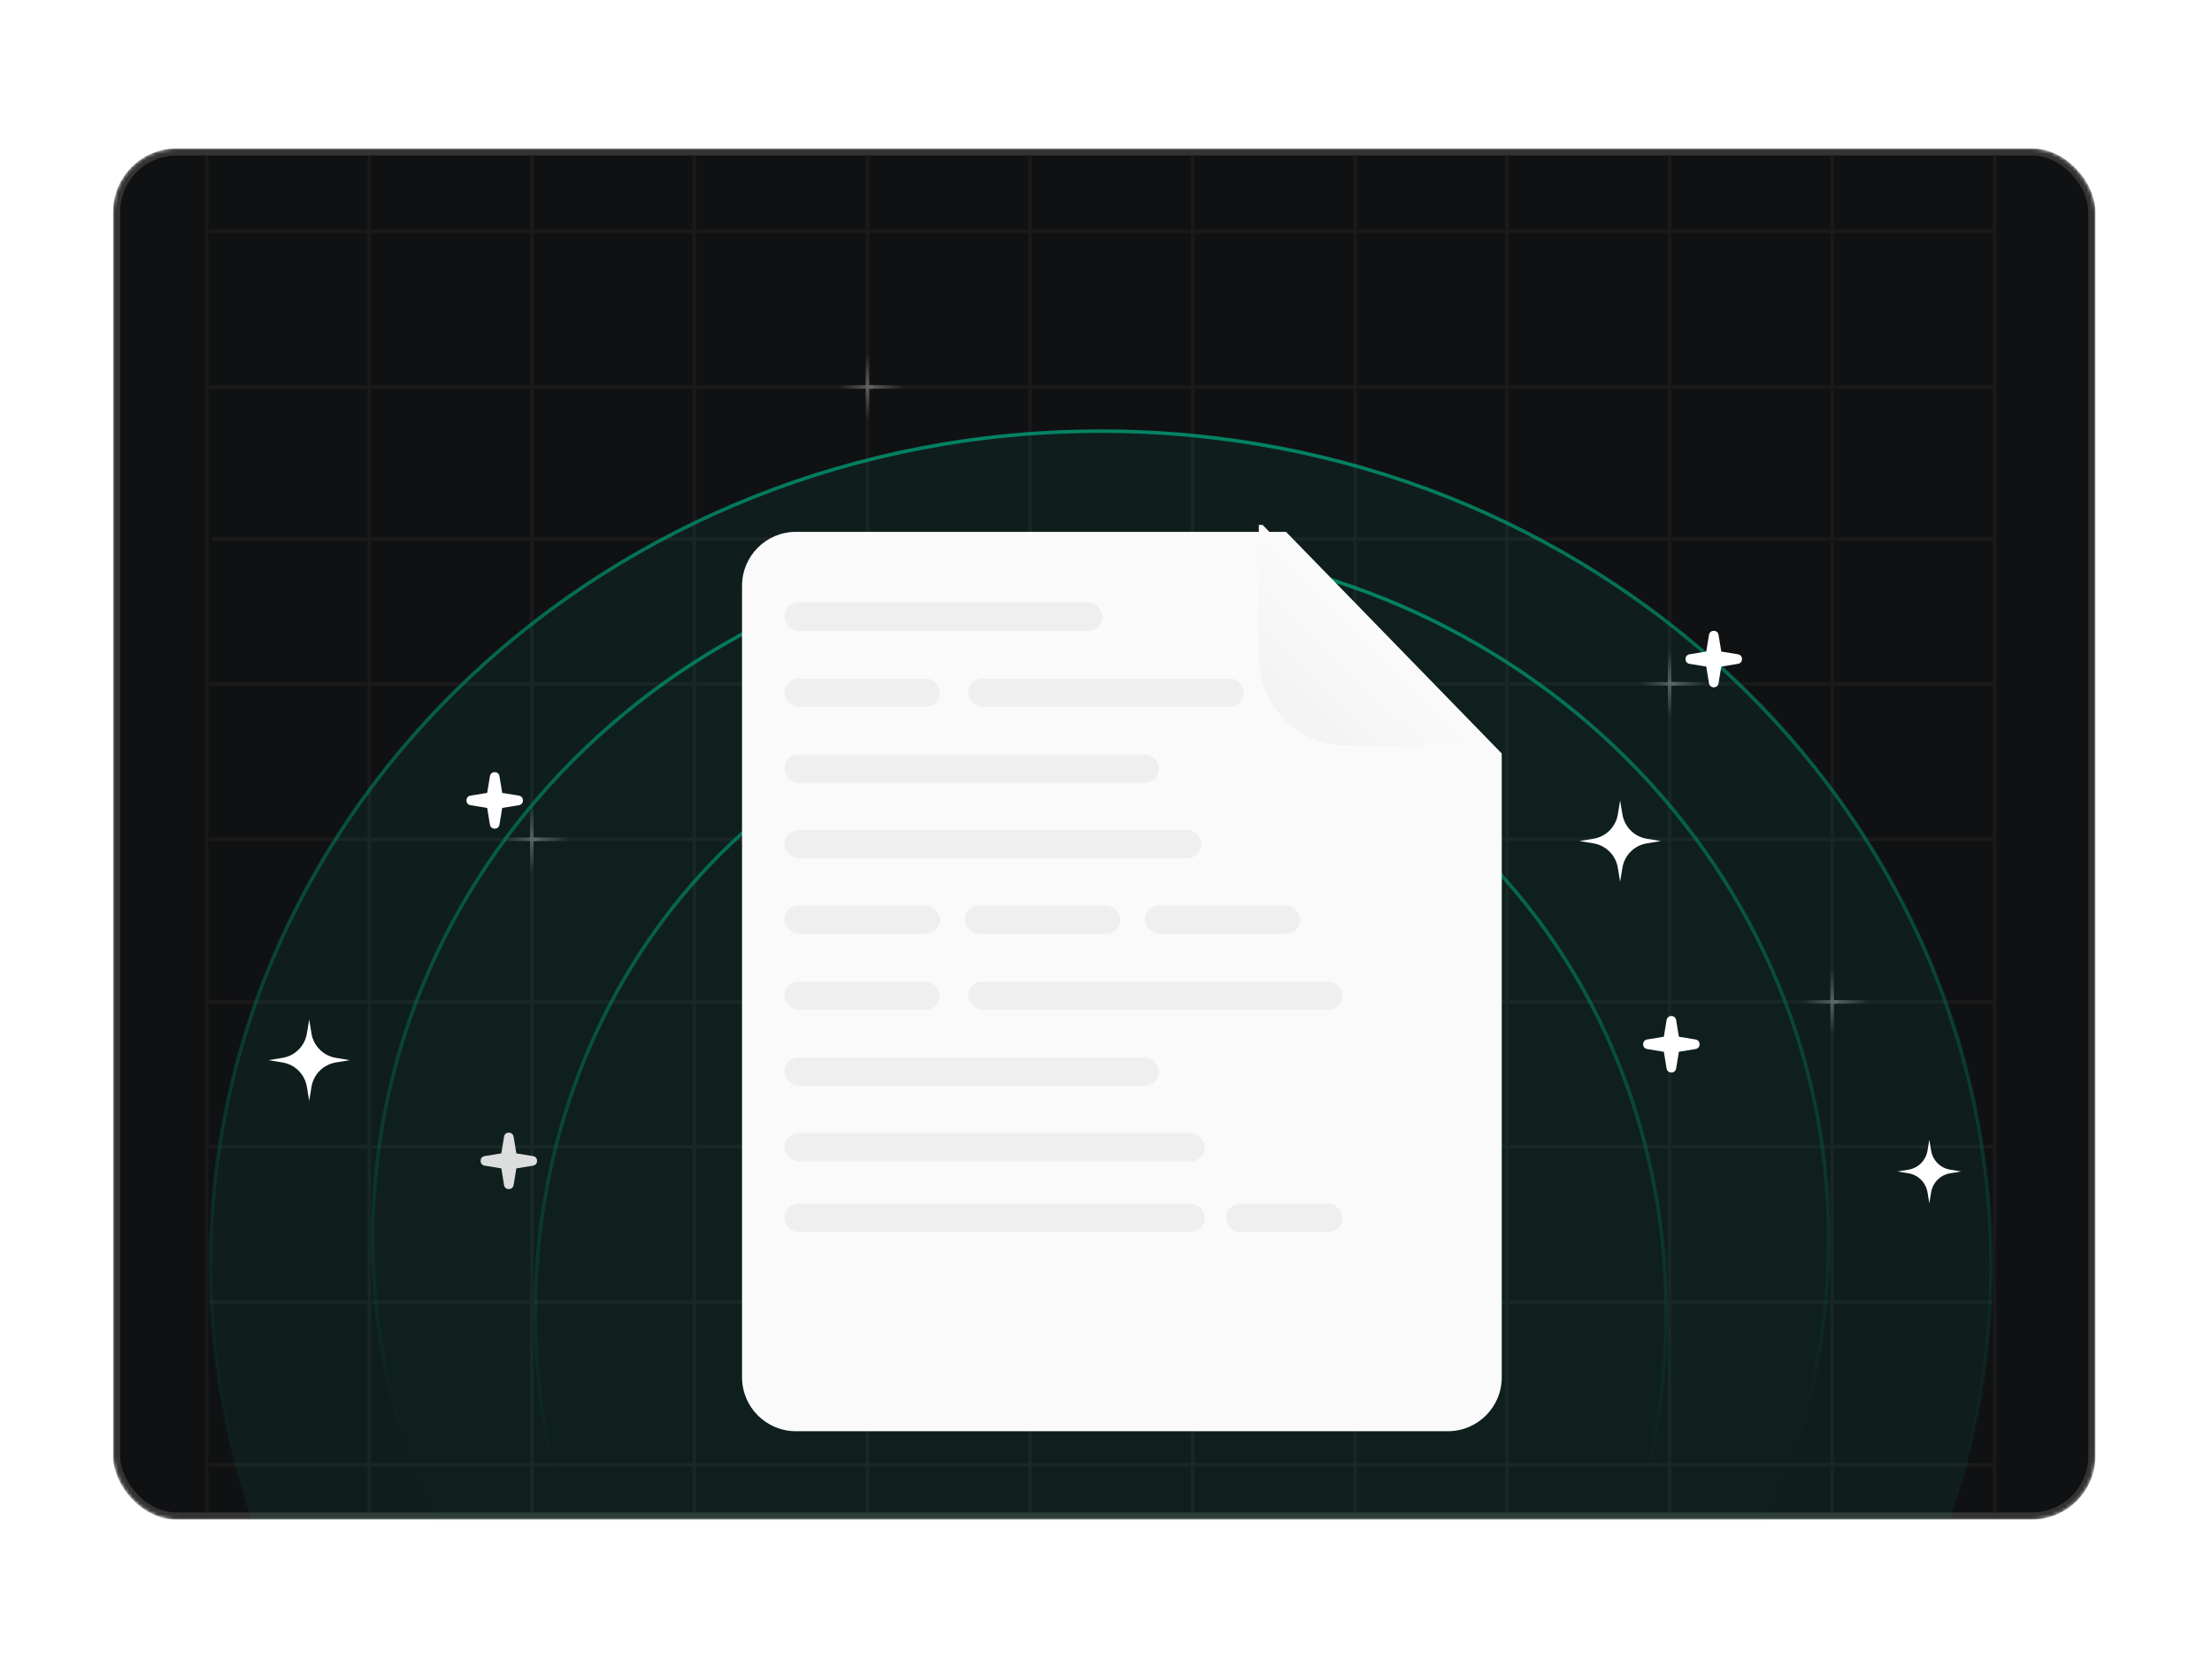 <svg width="626" height="472" viewBox="0 0 626 472" fill="none" xmlns="http://www.w3.org/2000/svg">
<mask id="mask0_71_11122" style="mask-type:alpha" maskUnits="userSpaceOnUse" x="32" y="42" width="561" height="388">
<rect x="33" y="43" width="559" height="386" rx="17" fill="#FAFAFA" stroke="#F3F3F3" stroke-width="2"/>
</mask>
<g mask="url(#mask0_71_11122)">
<rect x="33" y="43" width="559" height="386" rx="17" fill="#101113" stroke="#333333" stroke-width="2"/>
<line x1="58.5" y1="428" x2="58.5" y2="44" stroke="#1A1A1A"/>
<line x1="59" y1="65.5" x2="564" y2="65.5" stroke="#1A1A1A"/>
<line x1="59" y1="109.5" x2="564" y2="109.5" stroke="#1A1A1A"/>
<line x1="60" y1="152.5" x2="565" y2="152.5" stroke="#1A1A1A"/>
<line x1="59" y1="324.5" x2="564" y2="324.5" stroke="#1A1A1A"/>
<line x1="59" y1="368.5" x2="564" y2="368.5" stroke="#1A1A1A"/>
<line x1="59" y1="414.5" x2="564" y2="414.5" stroke="#1A1A1A"/>
<line x1="59" y1="193.5" x2="564" y2="193.5" stroke="#1A1A1A"/>
<line x1="59" y1="237.5" x2="564" y2="237.5" stroke="#1A1A1A"/>
<line x1="59" y1="283.5" x2="564" y2="283.5" stroke="#1A1A1A"/>
<line x1="104.5" y1="428" x2="104.5" y2="44" stroke="#1A1A1A"/>
<line x1="150.5" y1="428" x2="150.5" y2="44" stroke="#1A1A1A"/>
<line x1="196.5" y1="428" x2="196.5" y2="44" stroke="#1A1A1A"/>
<line x1="245.5" y1="428" x2="245.5" y2="44" stroke="#1A1A1A"/>
<line x1="291.5" y1="428" x2="291.5" y2="44" stroke="#1A1A1A"/>
<line x1="337.5" y1="428" x2="337.5" y2="44" stroke="#1A1A1A"/>
<line x1="383.5" y1="428" x2="383.5" y2="44" stroke="#1A1A1A"/>
<line x1="426.5" y1="428" x2="426.5" y2="44" stroke="#1A1A1A"/>
<line x1="472.5" y1="428" x2="472.5" y2="44" stroke="#1A1A1A"/>
<line x1="518.5" y1="428" x2="518.5" y2="44" stroke="#1A1A1A"/>
<line x1="564.5" y1="428" x2="564.5" y2="44" stroke="#1A1A1A"/>
<line y1="-0.5" x2="10" y2="-0.5" transform="matrix(-8.74228e-08 1 1 2.18557e-08 151 228)" stroke="url(#paint0_linear_71_11122)"/>
<line x1="150.5" y1="247" x2="150.5" y2="237" stroke="url(#paint1_linear_71_11122)"/>
<line y1="-0.5" x2="10" y2="-0.5" transform="matrix(-1 -1.31134e-07 -6.55671e-08 1 161 238)" stroke="url(#paint2_linear_71_11122)"/>
<line x1="142" y1="237.5" x2="152" y2="237.5" stroke="url(#paint3_linear_71_11122)"/>
<line y1="-0.5" x2="10" y2="-0.5" transform="matrix(-8.74228e-08 1 1 2.18557e-08 473 184)" stroke="url(#paint4_linear_71_11122)"/>
<line x1="472.5" y1="203" x2="472.5" y2="193" stroke="url(#paint5_linear_71_11122)"/>
<line y1="-0.5" x2="10" y2="-0.5" transform="matrix(-1 -1.31134e-07 -6.55671e-08 1 483 194)" stroke="url(#paint6_linear_71_11122)"/>
<line x1="464" y1="193.5" x2="474" y2="193.5" stroke="url(#paint7_linear_71_11122)"/>
<line y1="-0.5" x2="10" y2="-0.5" transform="matrix(-8.74228e-08 1 1 2.18557e-08 519 274)" stroke="url(#paint8_linear_71_11122)"/>
<line x1="518.5" y1="293" x2="518.5" y2="283" stroke="url(#paint9_linear_71_11122)"/>
<line y1="-0.5" x2="10" y2="-0.5" transform="matrix(-1 -1.31134e-07 -6.55671e-08 1 529 284)" stroke="url(#paint10_linear_71_11122)"/>
<line x1="510" y1="283.5" x2="520" y2="283.5" stroke="url(#paint11_linear_71_11122)"/>
<path d="M311.5 154C425.293 154 517.5 241.998 517.5 350.5C517.5 459.002 425.293 547 311.5 547C197.707 547 105.5 459.002 105.5 350.5C105.5 241.998 197.707 154 311.5 154Z" fill="#00A67D" fill-opacity="0.01" stroke="url(#paint12_linear_71_11122)"/>
<path d="M311.5 196C399.823 196 471.5 274.53 471.5 371.5C471.5 468.47 399.823 547 311.5 547C223.177 547 151.5 468.47 151.5 371.5C151.5 274.53 223.177 196 311.5 196Z" stroke="url(#paint13_linear_71_11122)"/>
<path d="M311.5 122C450.706 122 563.5 227.914 563.5 358.5C563.5 489.086 450.706 595 311.5 595C172.294 595 59.5 489.086 59.5 358.5C59.5 227.914 172.294 122 311.5 122Z" fill="url(#paint14_linear_71_11122)" fill-opacity="0.21" stroke="url(#paint15_linear_71_11122)"/>
<g filter="url(#filter0_di_71_11122)">
<path d="M359.531 147.099L419.392 208.599L420 209.224V385.751C420 394.173 413.172 401 404.75 401H220.25C211.828 401 205 394.172 205 385.75V161.75C205 153.328 211.828 146.5 220.25 146.5H358.948L359.531 147.099Z" fill="#FAFAFA"/>
</g>
<g filter="url(#filter1_i_71_11122)">
<rect x="222" y="171.5" width="90" height="8" rx="4" fill="#EFEFEF"/>
</g>
<g filter="url(#filter2_i_71_11122)">
<rect x="222" y="193" width="44" height="8" rx="4" fill="#EFEFEF"/>
</g>
<g filter="url(#filter3_i_71_11122)">
<rect x="274" y="193" width="78" height="8" rx="4" fill="#EFEFEF"/>
</g>
<g filter="url(#filter4_i_71_11122)">
<rect x="222" y="214.5" width="106" height="8" rx="4" fill="#EFEFEF"/>
</g>
<g filter="url(#filter5_i_71_11122)">
<rect x="222" y="235.875" width="118" height="8" rx="4" fill="#EFEFEF"/>
</g>
<g filter="url(#filter6_i_71_11122)">
<rect x="222" y="257.25" width="44" height="8" rx="4" fill="#EFEFEF"/>
</g>
<g filter="url(#filter7_i_71_11122)">
<rect x="273" y="257.25" width="44" height="8" rx="4" fill="#EFEFEF"/>
</g>
<g filter="url(#filter8_i_71_11122)">
<rect x="324" y="257.25" width="44" height="8" rx="4" fill="#EFEFEF"/>
</g>
<g filter="url(#filter9_i_71_11122)">
<rect x="222" y="278.75" width="44" height="8" rx="4" fill="#EFEFEF"/>
</g>
<g filter="url(#filter10_i_71_11122)">
<rect x="274" y="278.75" width="106" height="8" rx="4" fill="#EFEFEF"/>
</g>
<g filter="url(#filter11_i_71_11122)">
<rect x="222" y="300.25" width="106" height="8" rx="4" fill="#EFEFEF"/>
</g>
<g filter="url(#filter12_i_71_11122)">
<rect x="222" y="321.625" width="119" height="8" rx="4" fill="#EFEFEF"/>
</g>
<g filter="url(#filter13_i_71_11122)">
<rect x="222" y="341.625" width="119" height="8" rx="4" fill="#EFEFEF"/>
</g>
<g filter="url(#filter14_i_71_11122)">
<rect x="347" y="341.625" width="33" height="8" rx="4" fill="#EFEFEF"/>
</g>
<path d="M458.5 226.5L459.152 230.455C459.734 233.993 462.507 236.766 466.045 237.348L470 238L466.045 238.652C462.507 239.234 459.734 242.007 459.152 245.545L458.5 249.5L457.848 245.545C457.266 242.007 454.493 239.234 450.955 238.652L447 238L450.955 237.348C454.493 236.766 457.266 233.993 457.848 230.455L458.5 226.5Z" fill="white"/>
<path d="M546 322.5L546.51 325.596C546.966 328.364 549.136 330.534 551.904 330.99L555 331.5L551.904 332.01C549.136 332.466 546.966 334.636 546.51 337.404L546 340.5L545.49 337.404C545.034 334.636 542.864 332.466 540.095 332.01L537 331.5L540.096 330.99C542.864 330.534 545.034 328.364 545.49 325.595L546 322.5Z" fill="white"/>
<path d="M87.5 288.5L88.151 292.455C88.734 295.993 91.507 298.766 95.045 299.348L99 300L95.045 300.652C91.507 301.234 88.734 304.007 88.151 307.545L87.5 311.5L86.849 307.545C86.266 304.007 83.493 301.234 79.955 300.652L76 300L79.955 299.348C83.493 298.766 86.266 295.993 86.849 292.455L87.5 288.5Z" fill="white"/>
<path d="M138.65 219.646C138.902 218.118 141.098 218.118 141.35 219.646L142.128 224.372L146.854 225.15C148.382 225.402 148.382 227.598 146.854 227.85L142.128 228.628L141.35 233.354C141.098 234.882 138.902 234.882 138.65 233.354L137.872 228.628L133.146 227.85C131.618 227.598 131.618 225.402 133.146 225.15L137.872 224.372L138.65 219.646Z" fill="white"/>
<path d="M483.65 179.646C483.902 178.118 486.098 178.118 486.35 179.646L487.128 184.372L491.854 185.15C493.382 185.402 493.382 187.598 491.854 187.85L487.128 188.628L486.35 193.354C486.098 194.882 483.902 194.882 483.65 193.354L482.872 188.628L478.146 187.85C476.618 187.598 476.618 185.402 478.146 185.15L482.872 184.372L483.65 179.646Z" fill="white"/>
<path d="M471.65 288.646C471.902 287.118 474.098 287.118 474.35 288.646L475.128 293.372L479.854 294.15C481.382 294.402 481.382 296.598 479.854 296.85L475.128 297.628L474.35 302.354C474.098 303.882 471.902 303.882 471.65 302.354L470.872 297.628L466.146 296.85C464.618 296.598 464.618 294.402 466.146 294.15L470.872 293.372L471.65 288.646Z" fill="white"/>
<path opacity="0.85" d="M142.65 321.646C142.902 320.118 145.098 320.118 145.35 321.646L146.128 326.372L150.854 327.15C152.382 327.402 152.382 329.598 150.854 329.85L146.128 330.628L145.35 335.354C145.098 336.882 142.902 336.882 142.65 335.354L141.872 330.628L137.146 329.85C135.618 329.598 135.618 327.402 137.146 327.15L141.872 326.372L142.65 321.646Z" fill="white"/>
<g filter="url(#filter15_d_71_11122)">
<path d="M419.954 208.613V209.02H383.251C369.444 209.02 358.251 197.827 358.251 184.02V146.529H359.313L419.954 208.613Z" fill="url(#paint16_linear_71_11122)"/>
</g>
<line y1="-0.5" x2="10" y2="-0.5" transform="matrix(-8.74228e-08 1 1 2.18557e-08 246 100)" stroke="url(#paint17_linear_71_11122)"/>
<line x1="245.5" y1="119" x2="245.5" y2="109" stroke="url(#paint18_linear_71_11122)"/>
<line y1="-0.5" x2="10" y2="-0.5" transform="matrix(-1 -1.31134e-07 -6.55671e-08 1 256 110)" stroke="url(#paint19_linear_71_11122)"/>
<line x1="237" y1="109.5" x2="247" y2="109.5" stroke="url(#paint20_linear_71_11122)"/>
</g>
<defs>
<filter id="filter0_di_71_11122" x="180.5" y="126" width="264" height="303.5" filterUnits="userSpaceOnUse" color-interpolation-filters="sRGB">
<feFlood flood-opacity="0" result="BackgroundImageFix"/>
<feColorMatrix in="SourceAlpha" type="matrix" values="0 0 0 0 0 0 0 0 0 0 0 0 0 0 0 0 0 0 127 0" result="hardAlpha"/>
<feOffset dy="4"/>
<feGaussianBlur stdDeviation="12.25"/>
<feComposite in2="hardAlpha" operator="out"/>
<feColorMatrix type="matrix" values="0 0 0 0 0 0 0 0 0 0 0 0 0 0 0 0 0 0 0.13 0"/>
<feBlend mode="normal" in2="BackgroundImageFix" result="effect1_dropShadow_71_11122"/>
<feBlend mode="normal" in="SourceGraphic" in2="effect1_dropShadow_71_11122" result="shape"/>
<feColorMatrix in="SourceAlpha" type="matrix" values="0 0 0 0 0 0 0 0 0 0 0 0 0 0 0 0 0 0 127 0" result="hardAlpha"/>
<feOffset dx="5"/>
<feGaussianBlur stdDeviation="8.9"/>
<feComposite in2="hardAlpha" operator="arithmetic" k2="-1" k3="1"/>
<feColorMatrix type="matrix" values="0 0 0 0 0 0 0 0 0 0 0 0 0 0 0 0 0 0 0.15 0"/>
<feBlend mode="normal" in2="shape" result="effect2_innerShadow_71_11122"/>
</filter>
<filter id="filter1_i_71_11122" x="222" y="170.7" width="90" height="8.8" filterUnits="userSpaceOnUse" color-interpolation-filters="sRGB">
<feFlood flood-opacity="0" result="BackgroundImageFix"/>
<feBlend mode="normal" in="SourceGraphic" in2="BackgroundImageFix" result="shape"/>
<feColorMatrix in="SourceAlpha" type="matrix" values="0 0 0 0 0 0 0 0 0 0 0 0 0 0 0 0 0 0 127 0" result="hardAlpha"/>
<feOffset dy="-1"/>
<feGaussianBlur stdDeviation="0.4"/>
<feComposite in2="hardAlpha" operator="arithmetic" k2="-1" k3="1"/>
<feColorMatrix type="matrix" values="0 0 0 0 0 0 0 0 0 0 0 0 0 0 0 0 0 0 0.05 0"/>
<feBlend mode="normal" in2="shape" result="effect1_innerShadow_71_11122"/>
</filter>
<filter id="filter2_i_71_11122" x="222" y="192.2" width="44" height="8.8" filterUnits="userSpaceOnUse" color-interpolation-filters="sRGB">
<feFlood flood-opacity="0" result="BackgroundImageFix"/>
<feBlend mode="normal" in="SourceGraphic" in2="BackgroundImageFix" result="shape"/>
<feColorMatrix in="SourceAlpha" type="matrix" values="0 0 0 0 0 0 0 0 0 0 0 0 0 0 0 0 0 0 127 0" result="hardAlpha"/>
<feOffset dy="-1"/>
<feGaussianBlur stdDeviation="0.4"/>
<feComposite in2="hardAlpha" operator="arithmetic" k2="-1" k3="1"/>
<feColorMatrix type="matrix" values="0 0 0 0 0 0 0 0 0 0 0 0 0 0 0 0 0 0 0.05 0"/>
<feBlend mode="normal" in2="shape" result="effect1_innerShadow_71_11122"/>
</filter>
<filter id="filter3_i_71_11122" x="274" y="192.2" width="78" height="8.8" filterUnits="userSpaceOnUse" color-interpolation-filters="sRGB">
<feFlood flood-opacity="0" result="BackgroundImageFix"/>
<feBlend mode="normal" in="SourceGraphic" in2="BackgroundImageFix" result="shape"/>
<feColorMatrix in="SourceAlpha" type="matrix" values="0 0 0 0 0 0 0 0 0 0 0 0 0 0 0 0 0 0 127 0" result="hardAlpha"/>
<feOffset dy="-1"/>
<feGaussianBlur stdDeviation="0.4"/>
<feComposite in2="hardAlpha" operator="arithmetic" k2="-1" k3="1"/>
<feColorMatrix type="matrix" values="0 0 0 0 0 0 0 0 0 0 0 0 0 0 0 0 0 0 0.05 0"/>
<feBlend mode="normal" in2="shape" result="effect1_innerShadow_71_11122"/>
</filter>
<filter id="filter4_i_71_11122" x="222" y="213.7" width="106" height="8.8" filterUnits="userSpaceOnUse" color-interpolation-filters="sRGB">
<feFlood flood-opacity="0" result="BackgroundImageFix"/>
<feBlend mode="normal" in="SourceGraphic" in2="BackgroundImageFix" result="shape"/>
<feColorMatrix in="SourceAlpha" type="matrix" values="0 0 0 0 0 0 0 0 0 0 0 0 0 0 0 0 0 0 127 0" result="hardAlpha"/>
<feOffset dy="-1"/>
<feGaussianBlur stdDeviation="0.4"/>
<feComposite in2="hardAlpha" operator="arithmetic" k2="-1" k3="1"/>
<feColorMatrix type="matrix" values="0 0 0 0 0 0 0 0 0 0 0 0 0 0 0 0 0 0 0.05 0"/>
<feBlend mode="normal" in2="shape" result="effect1_innerShadow_71_11122"/>
</filter>
<filter id="filter5_i_71_11122" x="222" y="235.075" width="118" height="8.8" filterUnits="userSpaceOnUse" color-interpolation-filters="sRGB">
<feFlood flood-opacity="0" result="BackgroundImageFix"/>
<feBlend mode="normal" in="SourceGraphic" in2="BackgroundImageFix" result="shape"/>
<feColorMatrix in="SourceAlpha" type="matrix" values="0 0 0 0 0 0 0 0 0 0 0 0 0 0 0 0 0 0 127 0" result="hardAlpha"/>
<feOffset dy="-1"/>
<feGaussianBlur stdDeviation="0.4"/>
<feComposite in2="hardAlpha" operator="arithmetic" k2="-1" k3="1"/>
<feColorMatrix type="matrix" values="0 0 0 0 0 0 0 0 0 0 0 0 0 0 0 0 0 0 0.05 0"/>
<feBlend mode="normal" in2="shape" result="effect1_innerShadow_71_11122"/>
</filter>
<filter id="filter6_i_71_11122" x="222" y="256.45" width="44" height="8.8" filterUnits="userSpaceOnUse" color-interpolation-filters="sRGB">
<feFlood flood-opacity="0" result="BackgroundImageFix"/>
<feBlend mode="normal" in="SourceGraphic" in2="BackgroundImageFix" result="shape"/>
<feColorMatrix in="SourceAlpha" type="matrix" values="0 0 0 0 0 0 0 0 0 0 0 0 0 0 0 0 0 0 127 0" result="hardAlpha"/>
<feOffset dy="-1"/>
<feGaussianBlur stdDeviation="0.4"/>
<feComposite in2="hardAlpha" operator="arithmetic" k2="-1" k3="1"/>
<feColorMatrix type="matrix" values="0 0 0 0 0 0 0 0 0 0 0 0 0 0 0 0 0 0 0.05 0"/>
<feBlend mode="normal" in2="shape" result="effect1_innerShadow_71_11122"/>
</filter>
<filter id="filter7_i_71_11122" x="273" y="256.45" width="44" height="8.8" filterUnits="userSpaceOnUse" color-interpolation-filters="sRGB">
<feFlood flood-opacity="0" result="BackgroundImageFix"/>
<feBlend mode="normal" in="SourceGraphic" in2="BackgroundImageFix" result="shape"/>
<feColorMatrix in="SourceAlpha" type="matrix" values="0 0 0 0 0 0 0 0 0 0 0 0 0 0 0 0 0 0 127 0" result="hardAlpha"/>
<feOffset dy="-1"/>
<feGaussianBlur stdDeviation="0.4"/>
<feComposite in2="hardAlpha" operator="arithmetic" k2="-1" k3="1"/>
<feColorMatrix type="matrix" values="0 0 0 0 0 0 0 0 0 0 0 0 0 0 0 0 0 0 0.05 0"/>
<feBlend mode="normal" in2="shape" result="effect1_innerShadow_71_11122"/>
</filter>
<filter id="filter8_i_71_11122" x="324" y="256.45" width="44" height="8.8" filterUnits="userSpaceOnUse" color-interpolation-filters="sRGB">
<feFlood flood-opacity="0" result="BackgroundImageFix"/>
<feBlend mode="normal" in="SourceGraphic" in2="BackgroundImageFix" result="shape"/>
<feColorMatrix in="SourceAlpha" type="matrix" values="0 0 0 0 0 0 0 0 0 0 0 0 0 0 0 0 0 0 127 0" result="hardAlpha"/>
<feOffset dy="-1"/>
<feGaussianBlur stdDeviation="0.4"/>
<feComposite in2="hardAlpha" operator="arithmetic" k2="-1" k3="1"/>
<feColorMatrix type="matrix" values="0 0 0 0 0 0 0 0 0 0 0 0 0 0 0 0 0 0 0.05 0"/>
<feBlend mode="normal" in2="shape" result="effect1_innerShadow_71_11122"/>
</filter>
<filter id="filter9_i_71_11122" x="222" y="277.95" width="44" height="8.8" filterUnits="userSpaceOnUse" color-interpolation-filters="sRGB">
<feFlood flood-opacity="0" result="BackgroundImageFix"/>
<feBlend mode="normal" in="SourceGraphic" in2="BackgroundImageFix" result="shape"/>
<feColorMatrix in="SourceAlpha" type="matrix" values="0 0 0 0 0 0 0 0 0 0 0 0 0 0 0 0 0 0 127 0" result="hardAlpha"/>
<feOffset dy="-1"/>
<feGaussianBlur stdDeviation="0.4"/>
<feComposite in2="hardAlpha" operator="arithmetic" k2="-1" k3="1"/>
<feColorMatrix type="matrix" values="0 0 0 0 0 0 0 0 0 0 0 0 0 0 0 0 0 0 0.05 0"/>
<feBlend mode="normal" in2="shape" result="effect1_innerShadow_71_11122"/>
</filter>
<filter id="filter10_i_71_11122" x="274" y="277.95" width="106" height="8.8" filterUnits="userSpaceOnUse" color-interpolation-filters="sRGB">
<feFlood flood-opacity="0" result="BackgroundImageFix"/>
<feBlend mode="normal" in="SourceGraphic" in2="BackgroundImageFix" result="shape"/>
<feColorMatrix in="SourceAlpha" type="matrix" values="0 0 0 0 0 0 0 0 0 0 0 0 0 0 0 0 0 0 127 0" result="hardAlpha"/>
<feOffset dy="-1"/>
<feGaussianBlur stdDeviation="0.4"/>
<feComposite in2="hardAlpha" operator="arithmetic" k2="-1" k3="1"/>
<feColorMatrix type="matrix" values="0 0 0 0 0 0 0 0 0 0 0 0 0 0 0 0 0 0 0.05 0"/>
<feBlend mode="normal" in2="shape" result="effect1_innerShadow_71_11122"/>
</filter>
<filter id="filter11_i_71_11122" x="222" y="299.45" width="106" height="8.8" filterUnits="userSpaceOnUse" color-interpolation-filters="sRGB">
<feFlood flood-opacity="0" result="BackgroundImageFix"/>
<feBlend mode="normal" in="SourceGraphic" in2="BackgroundImageFix" result="shape"/>
<feColorMatrix in="SourceAlpha" type="matrix" values="0 0 0 0 0 0 0 0 0 0 0 0 0 0 0 0 0 0 127 0" result="hardAlpha"/>
<feOffset dy="-1"/>
<feGaussianBlur stdDeviation="0.4"/>
<feComposite in2="hardAlpha" operator="arithmetic" k2="-1" k3="1"/>
<feColorMatrix type="matrix" values="0 0 0 0 0 0 0 0 0 0 0 0 0 0 0 0 0 0 0.05 0"/>
<feBlend mode="normal" in2="shape" result="effect1_innerShadow_71_11122"/>
</filter>
<filter id="filter12_i_71_11122" x="222" y="320.825" width="119" height="8.8" filterUnits="userSpaceOnUse" color-interpolation-filters="sRGB">
<feFlood flood-opacity="0" result="BackgroundImageFix"/>
<feBlend mode="normal" in="SourceGraphic" in2="BackgroundImageFix" result="shape"/>
<feColorMatrix in="SourceAlpha" type="matrix" values="0 0 0 0 0 0 0 0 0 0 0 0 0 0 0 0 0 0 127 0" result="hardAlpha"/>
<feOffset dy="-1"/>
<feGaussianBlur stdDeviation="0.4"/>
<feComposite in2="hardAlpha" operator="arithmetic" k2="-1" k3="1"/>
<feColorMatrix type="matrix" values="0 0 0 0 0 0 0 0 0 0 0 0 0 0 0 0 0 0 0.05 0"/>
<feBlend mode="normal" in2="shape" result="effect1_innerShadow_71_11122"/>
</filter>
<filter id="filter13_i_71_11122" x="222" y="340.825" width="119" height="8.8" filterUnits="userSpaceOnUse" color-interpolation-filters="sRGB">
<feFlood flood-opacity="0" result="BackgroundImageFix"/>
<feBlend mode="normal" in="SourceGraphic" in2="BackgroundImageFix" result="shape"/>
<feColorMatrix in="SourceAlpha" type="matrix" values="0 0 0 0 0 0 0 0 0 0 0 0 0 0 0 0 0 0 127 0" result="hardAlpha"/>
<feOffset dy="-1"/>
<feGaussianBlur stdDeviation="0.4"/>
<feComposite in2="hardAlpha" operator="arithmetic" k2="-1" k3="1"/>
<feColorMatrix type="matrix" values="0 0 0 0 0 0 0 0 0 0 0 0 0 0 0 0 0 0 0.05 0"/>
<feBlend mode="normal" in2="shape" result="effect1_innerShadow_71_11122"/>
</filter>
<filter id="filter14_i_71_11122" x="347" y="340.825" width="33" height="8.8" filterUnits="userSpaceOnUse" color-interpolation-filters="sRGB">
<feFlood flood-opacity="0" result="BackgroundImageFix"/>
<feBlend mode="normal" in="SourceGraphic" in2="BackgroundImageFix" result="shape"/>
<feColorMatrix in="SourceAlpha" type="matrix" values="0 0 0 0 0 0 0 0 0 0 0 0 0 0 0 0 0 0 127 0" result="hardAlpha"/>
<feOffset dy="-1"/>
<feGaussianBlur stdDeviation="0.4"/>
<feComposite in2="hardAlpha" operator="arithmetic" k2="-1" k3="1"/>
<feColorMatrix type="matrix" values="0 0 0 0 0 0 0 0 0 0 0 0 0 0 0 0 0 0 0.05 0"/>
<feBlend mode="normal" in2="shape" result="effect1_innerShadow_71_11122"/>
</filter>
<filter id="filter15_d_71_11122" x="351.951" y="144.229" width="70.303" height="71.09" filterUnits="userSpaceOnUse" color-interpolation-filters="sRGB">
<feFlood flood-opacity="0" result="BackgroundImageFix"/>
<feColorMatrix in="SourceAlpha" type="matrix" values="0 0 0 0 0 0 0 0 0 0 0 0 0 0 0 0 0 0 127 0" result="hardAlpha"/>
<feOffset dx="-2" dy="2"/>
<feGaussianBlur stdDeviation="2.15"/>
<feComposite in2="hardAlpha" operator="out"/>
<feColorMatrix type="matrix" values="0 0 0 0 0 0 0 0 0 0 0 0 0 0 0 0 0 0 0.11 0"/>
<feBlend mode="normal" in2="BackgroundImageFix" result="effect1_dropShadow_71_11122"/>
<feBlend mode="normal" in="SourceGraphic" in2="effect1_dropShadow_71_11122" result="shape"/>
</filter>
<linearGradient id="paint0_linear_71_11122" x1="10" y1="0.5" x2="0" y2="0.5" gradientUnits="userSpaceOnUse">
<stop stop-color="#626262"/>
<stop offset="1" stop-color="#626262" stop-opacity="0"/>
</linearGradient>
<linearGradient id="paint1_linear_71_11122" x1="151.5" y1="237" x2="151.5" y2="247" gradientUnits="userSpaceOnUse">
<stop stop-color="#626262"/>
<stop offset="1" stop-color="#626262" stop-opacity="0"/>
</linearGradient>
<linearGradient id="paint2_linear_71_11122" x1="10" y1="0.5" x2="0" y2="0.5" gradientUnits="userSpaceOnUse">
<stop stop-color="#626262"/>
<stop offset="1" stop-color="#626262" stop-opacity="0"/>
</linearGradient>
<linearGradient id="paint3_linear_71_11122" x1="152" y1="238.5" x2="142" y2="238.5" gradientUnits="userSpaceOnUse">
<stop stop-color="#626262"/>
<stop offset="1" stop-color="#626262" stop-opacity="0"/>
</linearGradient>
<linearGradient id="paint4_linear_71_11122" x1="10" y1="0.5" x2="0" y2="0.5" gradientUnits="userSpaceOnUse">
<stop stop-color="#626262"/>
<stop offset="1" stop-color="#626262" stop-opacity="0"/>
</linearGradient>
<linearGradient id="paint5_linear_71_11122" x1="473.5" y1="193" x2="473.5" y2="203" gradientUnits="userSpaceOnUse">
<stop stop-color="#626262"/>
<stop offset="1" stop-color="#626262" stop-opacity="0"/>
</linearGradient>
<linearGradient id="paint6_linear_71_11122" x1="10" y1="0.5" x2="0" y2="0.5" gradientUnits="userSpaceOnUse">
<stop stop-color="#626262"/>
<stop offset="1" stop-color="#626262" stop-opacity="0"/>
</linearGradient>
<linearGradient id="paint7_linear_71_11122" x1="474" y1="194.5" x2="464" y2="194.5" gradientUnits="userSpaceOnUse">
<stop stop-color="#626262"/>
<stop offset="1" stop-color="#626262" stop-opacity="0"/>
</linearGradient>
<linearGradient id="paint8_linear_71_11122" x1="10" y1="0.5" x2="0" y2="0.5" gradientUnits="userSpaceOnUse">
<stop stop-color="#626262"/>
<stop offset="1" stop-color="#626262" stop-opacity="0"/>
</linearGradient>
<linearGradient id="paint9_linear_71_11122" x1="519.5" y1="283" x2="519.5" y2="293" gradientUnits="userSpaceOnUse">
<stop stop-color="#626262"/>
<stop offset="1" stop-color="#626262" stop-opacity="0"/>
</linearGradient>
<linearGradient id="paint10_linear_71_11122" x1="10" y1="0.5" x2="0" y2="0.5" gradientUnits="userSpaceOnUse">
<stop stop-color="#626262"/>
<stop offset="1" stop-color="#626262" stop-opacity="0"/>
</linearGradient>
<linearGradient id="paint11_linear_71_11122" x1="520" y1="284.5" x2="510" y2="284.5" gradientUnits="userSpaceOnUse">
<stop stop-color="#626262"/>
<stop offset="1" stop-color="#626262" stop-opacity="0"/>
</linearGradient>
<linearGradient id="paint12_linear_71_11122" x1="311.5" y1="153.5" x2="311.5" y2="407" gradientUnits="userSpaceOnUse">
<stop stop-color="#00A67D" stop-opacity="0.8"/>
<stop offset="1" stop-color="#00694F" stop-opacity="0"/>
</linearGradient>
<linearGradient id="paint13_linear_71_11122" x1="311.5" y1="195.5" x2="311.5" y2="419" gradientUnits="userSpaceOnUse">
<stop stop-color="#00A67D" stop-opacity="0.8"/>
<stop offset="1" stop-color="#00694F" stop-opacity="0"/>
</linearGradient>
<linearGradient id="paint14_linear_71_11122" x1="311.5" y1="121.5" x2="311.5" y2="332.825" gradientUnits="userSpaceOnUse">
<stop stop-color="#00A67D" stop-opacity="0.44"/>
</linearGradient>
<linearGradient id="paint15_linear_71_11122" x1="311.5" y1="55.667" x2="303.429" y2="425.498" gradientUnits="userSpaceOnUse">
<stop stop-color="#00A67D"/>
<stop offset="1" stop-color="#00694F" stop-opacity="0"/>
</linearGradient>
<linearGradient id="paint16_linear_71_11122" x1="389.29" y1="177.75" x2="358.04" y2="209.539" gradientUnits="userSpaceOnUse">
<stop stop-color="#FAFAFA"/>
<stop offset="1" stop-color="#F0F0F0"/>
</linearGradient>
<linearGradient id="paint17_linear_71_11122" x1="10" y1="0.5" x2="0" y2="0.5" gradientUnits="userSpaceOnUse">
<stop stop-color="#626262"/>
<stop offset="1" stop-color="#626262" stop-opacity="0"/>
</linearGradient>
<linearGradient id="paint18_linear_71_11122" x1="246.5" y1="109" x2="246.5" y2="119" gradientUnits="userSpaceOnUse">
<stop stop-color="#626262"/>
<stop offset="1" stop-color="#626262" stop-opacity="0"/>
</linearGradient>
<linearGradient id="paint19_linear_71_11122" x1="10" y1="0.5" x2="0" y2="0.5" gradientUnits="userSpaceOnUse">
<stop stop-color="#626262"/>
<stop offset="1" stop-color="#626262" stop-opacity="0"/>
</linearGradient>
<linearGradient id="paint20_linear_71_11122" x1="247" y1="110.5" x2="237" y2="110.5" gradientUnits="userSpaceOnUse">
<stop stop-color="#626262"/>
<stop offset="1" stop-color="#626262" stop-opacity="0"/>
</linearGradient>
</defs>
</svg>

